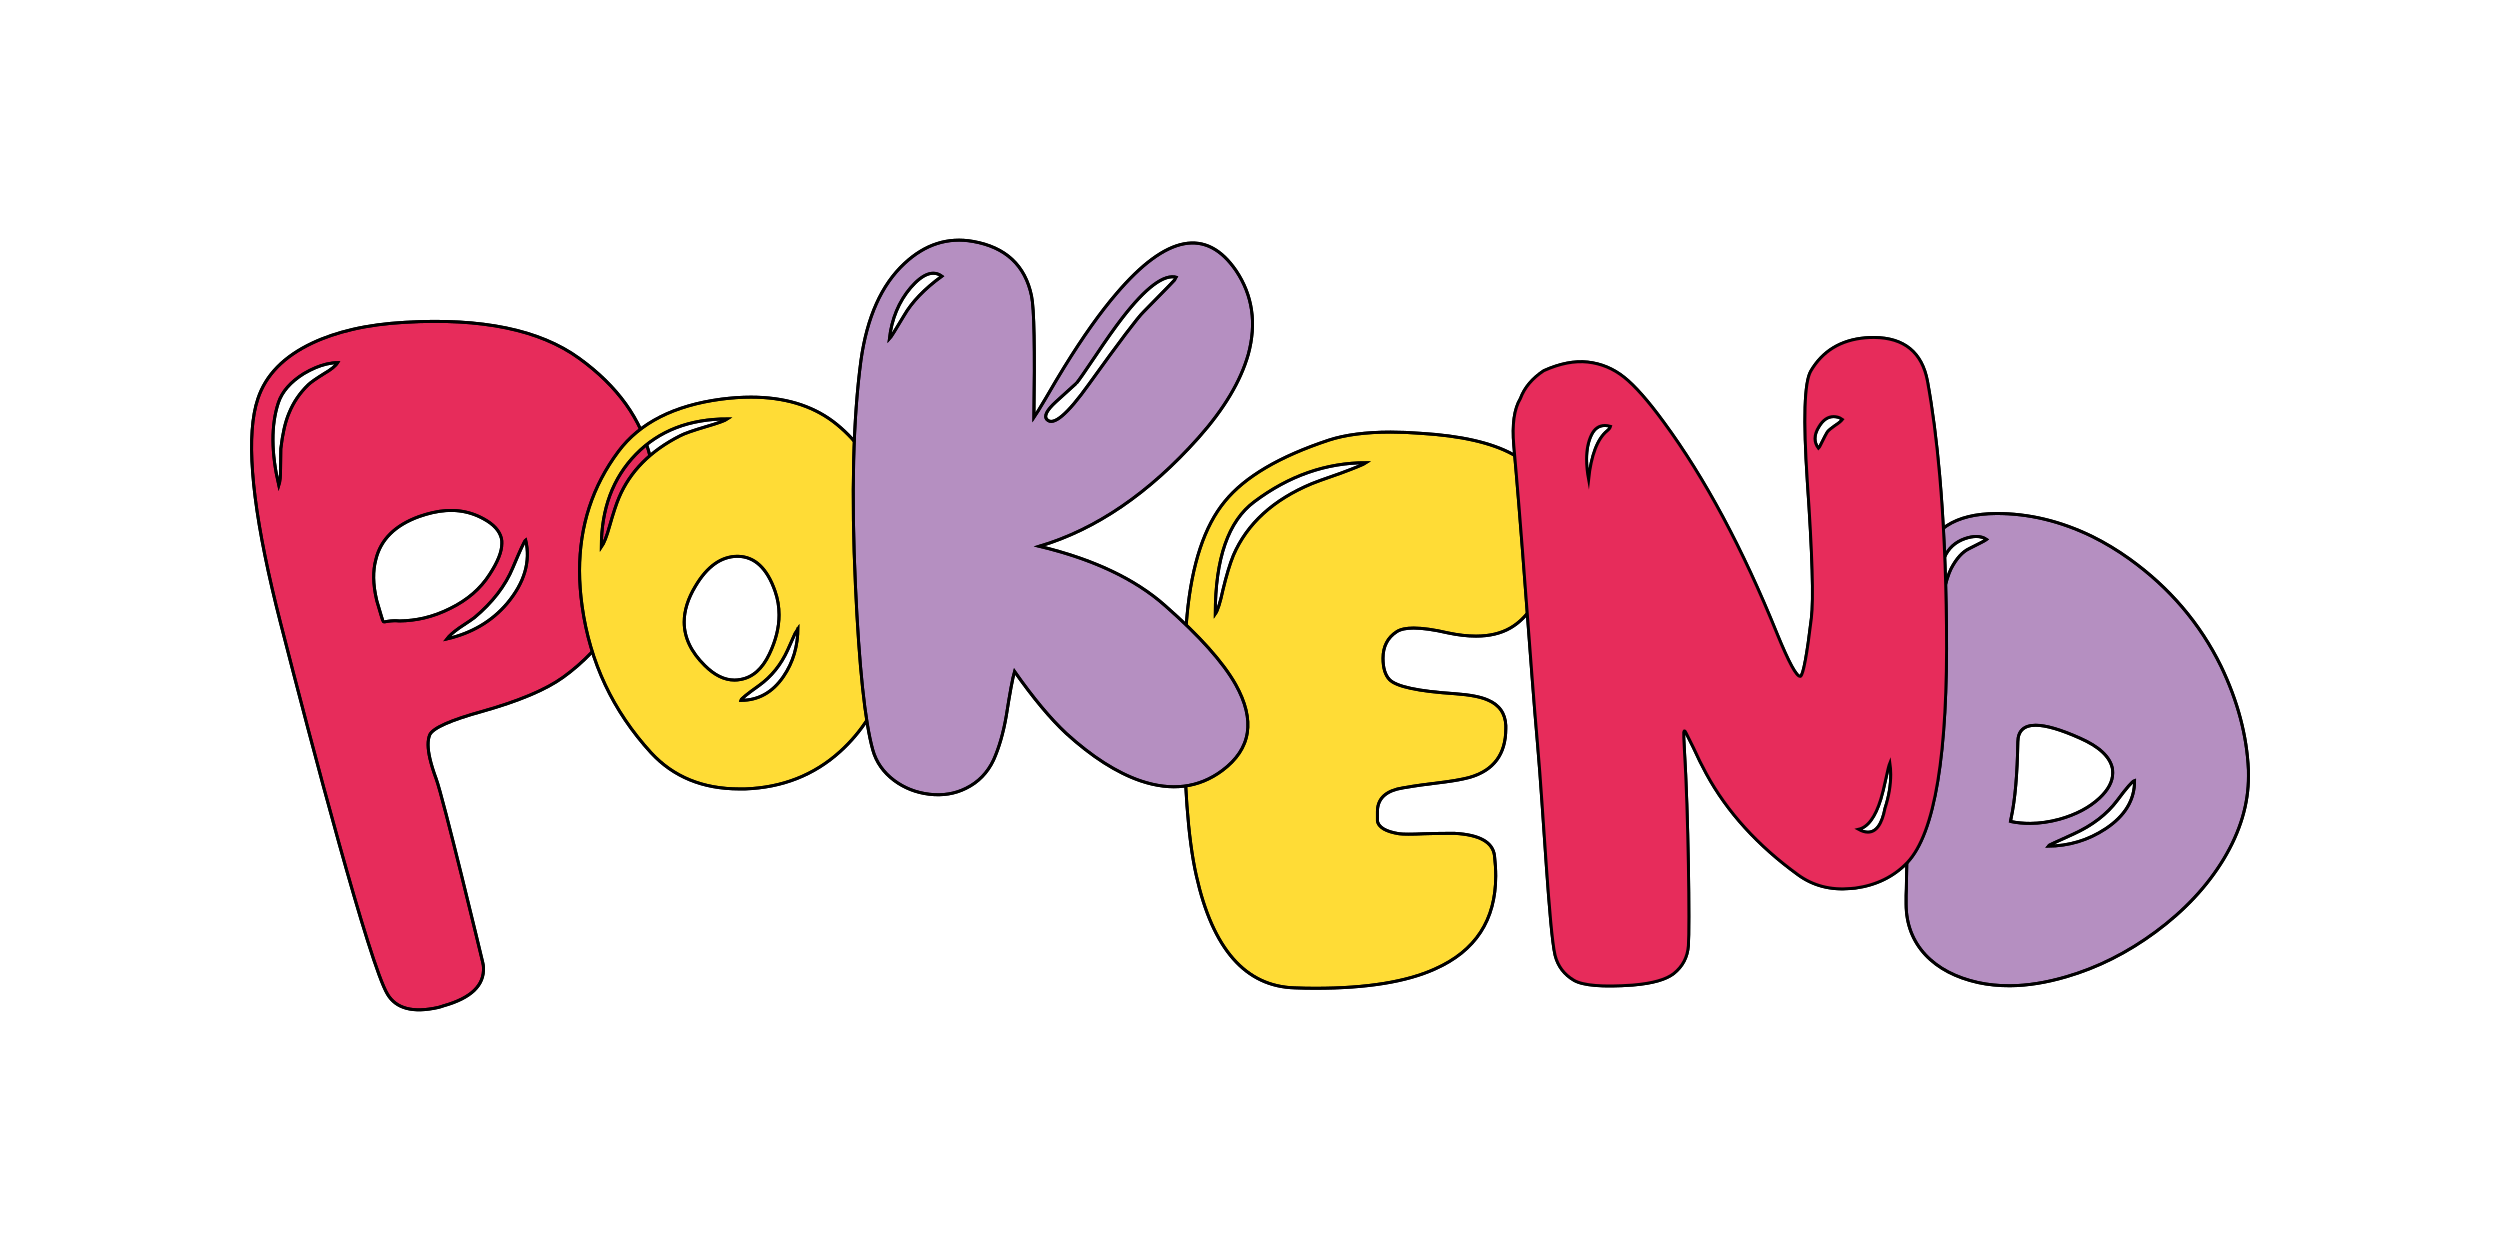<svg xmlns="http://www.w3.org/2000/svg" xmlns:xlink="http://www.w3.org/1999/xlink" id="Layer_1" x="0px" y="0px" viewBox="0 0 850.39 425.2" style="enable-background:new 0 0 850.39 425.2;" xml:space="preserve"><style type="text/css">	.Drop_x0020_Shadow{fill:none;}	.Round_x0020_Corners_x0020_2_x0020_pt{fill:#FFFFFF;stroke:#000000;stroke-miterlimit:10;}	.Live_x0020_Reflect_x0020_X{fill:none;}	.Bevel_x0020_Soft{fill:url(#SVGID_1_);}	.Dusk{fill:#FFFFFF;}	.Foliage_GS{fill:#FFDD00;}	.Pompadour_GS{fill-rule:evenodd;clip-rule:evenodd;fill:#51AEE2;}	.st0{fill:#FFFFFF;}	.st1{fill:#E72C5B;stroke:#000000;stroke-miterlimit:10;}	.st2{fill:none;stroke:#000000;stroke-miterlimit:10;}	.st3{fill:#B58FC1;stroke:#000000;stroke-miterlimit:10;}	.st4{fill:#FFDC36;stroke:#000000;stroke-miterlimit:10;}	.st5{fill:#FFFFFF;stroke:#000000;stroke-miterlimit:10;}</style><linearGradient id="SVGID_1_" gradientUnits="userSpaceOnUse" x1="0" y1="-212.598" x2="0.707" y2="-211.891">	<stop offset="0" style="stop-color:#E6E6EB"></stop>	<stop offset="0.174" style="stop-color:#E2E2E6"></stop>	<stop offset="0.352" style="stop-color:#D5D4D8"></stop>	<stop offset="0.532" style="stop-color:#C0BFC2"></stop>	<stop offset="0.714" style="stop-color:#A4A2A4"></stop>	<stop offset="0.895" style="stop-color:#828282"></stop>	<stop offset="1" style="stop-color:#6B6E6E"></stop></linearGradient><rect class="st0" width="850.39" height="425.2"></rect><g>	<path class="st1" d="M146.21,249.87c-0.81,1.88-0.79,4.63,0.05,8.25c0.47,2.02,1.18,4.3,2.12,6.84  c2.39,6.47,15.24,59.92,15.81,62.36c0.18,0.76,0.26,1.32,0.26,1.67c0.36,6.14-4.18,10.52-13.6,13.15  c-0.66,0.24-1.28,0.43-1.87,0.57c-8.54,1.89-14.26,0.38-17.18-4.54c-6.05-9.97-25.78-84.83-36.46-126.6  c-1.01-3.94-1.93-7.73-2.77-11.35c-7.24-31.19-8.86-52.71-4.86-64.57c2.66-8.08,8.83-14.39,18.52-18.96  c4.09-1.93,8.66-3.47,13.71-4.65c5.39-1.25,11.34-2.05,17.83-2.41c26.12-1.53,45.85,2.55,59.21,12.24  c13.13,9.48,21.22,20.79,24.27,33.94c2.15,9.27,1.77,19.49-1.15,30.65c-5.05,19.21-14.58,33.85-28.58,43.94  c-5.86,4.21-15.01,8.06-27.43,11.57C153.41,244.92,147.44,247.54,146.21,249.87 M95.44,159.18c0.04-3.65,0.06-5.83,0.08-6.55  c0.59-5.11,1.52-9.15,2.79-12.11c1.47-3.63,3.65-6.84,6.55-9.65c0.87-0.83,2.67-2.09,5.39-3.78c2.35-1.35,3.88-2.59,4.6-3.73  c-1.24,0.02-2.49,0.18-3.75,0.47c-2.45,0.57-5.04,1.66-7.77,3.27c-4.5,2.82-7.38,6.11-8.64,9.87c-2.5,7.6-2.45,17,0.15,28.21  C95.25,163.94,95.45,161.93,95.44,159.18 M135.9,211.22c2.83-0.04,5.6-0.37,8.3-0.99c3.03-0.71,6.02-1.8,8.96-3.28  c5.82-2.86,10.26-6.69,13.33-11.49c2.82-4.3,4.22-7.82,4.21-10.57c0.03-0.62-0.01-1.2-0.13-1.7c-0.61-2.61-2.64-4.85-6.09-6.71  c-5.2-2.88-11-3.58-17.41-2.09c-1.43,0.33-2.93,0.77-4.49,1.31c-8.2,2.97-13.1,7.84-14.73,14.61c-1.05,3.89-0.98,8.4,0.21,13.54  l0.15,0.63c1.33,4.58,2.04,6.9,2.15,6.96c0.21,0.13,0.73,0.1,1.58-0.1C133.22,211.14,134.54,211.09,135.9,211.22 M172.5,205.26  c5.91-7.06,8.02-14.25,6.31-21.59c-0.38,0.27-1.83,3.4-4.35,9.4c-2.56,6.19-6.93,11.87-13.1,17.03c-0.45,0.37-2.13,1.52-5.06,3.44  c-2.06,1.46-3.5,2.72-4.31,3.8C160.5,215.37,167.33,211.34,172.5,205.26"></path>	<path class="st2" d="M146.21,249.87c-0.81,1.88-0.79,4.63,0.05,8.25c0.47,2.02,1.18,4.3,2.12,6.84  c2.39,6.47,15.24,59.92,15.81,62.36c0.18,0.76,0.26,1.32,0.26,1.67c0.36,6.14-4.18,10.52-13.6,13.15  c-0.66,0.24-1.28,0.43-1.87,0.57c-8.54,1.89-14.26,0.38-17.18-4.54c-6.05-9.97-25.78-84.83-36.46-126.6  c-1.01-3.94-1.93-7.73-2.77-11.35c-7.24-31.19-8.86-52.71-4.86-64.57c2.66-8.08,8.83-14.39,18.52-18.96  c4.09-1.93,8.66-3.47,13.71-4.65c5.39-1.25,11.34-2.05,17.83-2.41c26.12-1.53,45.85,2.55,59.21,12.24  c13.13,9.48,21.22,20.79,24.27,33.94c2.15,9.27,1.77,19.49-1.15,30.65c-5.05,19.21-14.58,33.85-28.58,43.94  c-5.86,4.21-15.01,8.06-27.43,11.57C153.41,244.92,147.44,247.54,146.21,249.87z M95.44,159.18c0.04-3.65,0.06-5.83,0.08-6.55  c0.59-5.11,1.52-9.15,2.79-12.11c1.47-3.63,3.65-6.84,6.55-9.65c0.87-0.83,2.67-2.09,5.39-3.78c2.35-1.35,3.88-2.59,4.6-3.73  c-1.24,0.02-2.49,0.18-3.75,0.47c-2.45,0.57-5.04,1.66-7.77,3.27c-4.5,2.82-7.38,6.11-8.64,9.87c-2.5,7.6-2.45,17,0.15,28.21  C95.25,163.94,95.45,161.93,95.44,159.18z M135.9,211.22c2.83-0.04,5.6-0.37,8.3-0.99c3.03-0.71,6.02-1.8,8.96-3.28  c5.82-2.86,10.26-6.69,13.33-11.49c2.82-4.3,4.22-7.82,4.21-10.57c0.03-0.62-0.01-1.2-0.13-1.7c-0.61-2.61-2.64-4.85-6.09-6.71  c-5.2-2.88-11-3.58-17.41-2.09c-1.43,0.33-2.93,0.77-4.49,1.31c-8.2,2.97-13.1,7.84-14.73,14.61c-1.05,3.89-0.98,8.4,0.21,13.54  l0.15,0.63c1.33,4.58,2.04,6.9,2.15,6.96c0.21,0.13,0.73,0.1,1.58-0.1C133.22,211.14,134.54,211.09,135.9,211.22z M172.5,205.26  c5.91-7.06,8.02-14.25,6.31-21.59c-0.38,0.27-1.83,3.4-4.35,9.4c-2.56,6.19-6.93,11.87-13.1,17.03c-0.45,0.37-2.13,1.52-5.06,3.44  c-2.06,1.46-3.5,2.72-4.31,3.8C160.5,215.37,167.33,211.34,172.5,205.26z"></path>	<path class="st3" d="M648.45,302.34c0.99-63.46,2.84-100.6,5.53-111.43c2.69-10.75,11.04-16.16,25.06-16.23  c10.97-0.05,21.87,2.56,32.72,7.84c4.27,2.12,8.48,4.65,12.6,7.6c13.6,9.76,23.98,21.94,31.14,36.53  c5.69,11.86,8.8,23.61,9.31,35.26l0.01,2.06c0.05,9.45-2.77,18.87-8.43,28.26c-5.59,9.24-13.32,17.51-23.19,24.79  c-9.57,7.05-19.67,12.13-30.32,15.23c-6.85,2.01-13.24,3.03-19.18,3.06c-3.81,0.02-7.43-0.34-10.86-1.09  c-7.62-1.71-13.58-4.85-17.87-9.4c-4.37-4.7-6.56-10.44-6.6-17.22l0-1.03C648.35,305.2,648.38,303.79,648.45,302.34 M660.89,202.42  c0.97-4.27,1.91-7.28,2.81-9.04c1.81-3.44,3.86-5.69,6.14-6.77c3.57-1.77,5.55-2.81,5.93-3.11c-0.99-0.68-2.18-1.02-3.55-1.01  c-1.14,0.01-2.4,0.24-3.77,0.7c-3.35,1.16-5.7,3.3-7.05,6.43c-1.81,4.2-2.69,10.91-2.65,20.12  C659.28,208.9,659.99,206.46,660.89,202.42 M683.88,279.43c2.21,0.45,4.46,0.67,6.75,0.65c3.2-0.02,6.51-0.49,9.93-1.42  c5.55-1.55,10.07-3.93,13.56-7.15c3.03-2.83,4.54-5.7,4.53-8.59c0-0.53-0.04-1.06-0.12-1.6c-0.86-3.96-4.53-7.37-11.02-10.23  c-6.57-2.94-11.6-4.4-15.1-4.39c-3.96,0.02-5.97,1.9-6.03,5.63c-0.18,11.05-0.93,19.7-2.28,25.95  C684.03,278.75,683.95,279.13,683.88,279.43 M716.23,281.91c6.61-4.37,9.89-9.83,9.86-16.39c-0.76,0.23-2.73,2.49-5.91,6.77  c-3.48,4.66-8.41,8.46-14.8,11.38c-5.85,2.62-8.82,4.01-8.89,4.16C703.73,287.79,710.3,285.82,716.23,281.91"></path>	<path class="st2" d="M648.45,302.34c0.99-63.46,2.84-100.6,5.53-111.43c2.69-10.75,11.04-16.16,25.06-16.23  c10.97-0.05,21.87,2.56,32.72,7.84c4.27,2.12,8.48,4.65,12.6,7.6c13.6,9.76,23.98,21.94,31.14,36.53  c5.69,11.86,8.8,23.61,9.31,35.26l0.01,2.06c0.05,9.45-2.77,18.87-8.43,28.26c-5.59,9.24-13.32,17.51-23.19,24.79  c-9.57,7.05-19.67,12.13-30.32,15.23c-6.85,2.01-13.24,3.03-19.18,3.06c-3.81,0.02-7.43-0.34-10.86-1.09  c-7.62-1.71-13.58-4.85-17.87-9.4c-4.37-4.7-6.56-10.44-6.6-17.22l0-1.03C648.35,305.2,648.38,303.79,648.45,302.34z   M660.89,202.42c0.97-4.27,1.91-7.28,2.81-9.04c1.81-3.44,3.86-5.69,6.14-6.77c3.57-1.77,5.55-2.81,5.93-3.11  c-0.99-0.68-2.18-1.02-3.55-1.01c-1.14,0.01-2.4,0.24-3.77,0.7c-3.35,1.16-5.7,3.3-7.05,6.43c-1.81,4.2-2.69,10.91-2.65,20.12  C659.28,208.9,659.99,206.46,660.89,202.42z M683.88,279.43c2.21,0.45,4.46,0.67,6.75,0.65c3.2-0.02,6.51-0.49,9.93-1.42  c5.55-1.55,10.07-3.93,13.56-7.15c3.03-2.83,4.54-5.7,4.53-8.59c0-0.53-0.04-1.06-0.12-1.6c-0.86-3.96-4.53-7.37-11.02-10.23  c-6.57-2.94-11.6-4.4-15.1-4.39c-3.96,0.02-5.97,1.9-6.03,5.63c-0.18,11.05-0.93,19.7-2.28,25.95  C684.03,278.75,683.95,279.13,683.88,279.43z M716.23,281.91c6.61-4.37,9.89-9.83,9.86-16.39c-0.76,0.23-2.73,2.49-5.91,6.77  c-3.48,4.66-8.41,8.46-14.8,11.38c-5.85,2.62-8.82,4.01-8.89,4.16C703.73,287.79,710.3,285.82,716.23,281.91z"></path>	<path class="st4" d="M494.97,235.97c5.11,0.37,8.85,1.1,11.22,2.19c3.83,1.64,5.84,4.52,6.02,8.62v1.1  c0,8.67-4.11,14.19-12.32,16.56c-2.65,0.73-6.76,1.42-12.32,2.05c-5.84,0.73-9.95,1.37-12.32,1.92c-4.47,1.19-6.71,3.74-6.71,7.67  v3.15c0.37,2.19,2.83,3.65,7.39,4.38c0.73,0.09,1.78,0.14,3.15,0.14c1.46,0,3.19-0.04,5.2-0.14c3.19-0.09,5.84-0.14,7.94-0.14h2.6  c8.49,0.46,13.01,3.01,13.55,7.67c0.27,2.37,0.41,4.65,0.41,6.84c0,14.97-6.89,25.51-20.67,31.62c-9.67,4.38-23.22,6.57-40.66,6.57  c-2.28,0-4.61-0.04-6.98-0.14c-16.79-0.46-27.97-13.19-33.54-38.19c-2.83-12.5-4.25-31.76-4.25-57.77v-6.02  c0.09-10.22,0.46-18.48,1.1-24.78c1.64-17.43,5.93-30.34,12.87-38.74c6.75-8.3,18.53-15.24,35.32-20.81  c5.57-1.82,12.6-2.74,21.08-2.74c3.19,0,6.57,0.14,10.13,0.41c13.69,0.82,24.14,3.19,31.35,7.12c5.29,2.92,9.26,8.26,11.91,16.01  c1.46,4.29,2.19,8.53,2.19,12.73c0,4.2-0.73,8.4-2.19,12.59c-3.2,8.85-7.44,14.79-12.73,17.8c-3.19,1.83-7.07,2.74-11.64,2.74  c-2.92,0-6.11-0.36-9.58-1.1c-4.75-1.1-8.62-1.64-11.64-1.64c-2.56,0-4.47,0.41-5.75,1.23c-3.1,2.01-4.66,5.02-4.66,9.04  c0,3.29,0.73,5.71,2.19,7.25C474.94,233.56,482.38,235.15,494.97,235.97 M415.99,200.65c1.18-4.93,2.37-8.85,3.56-11.77  c4.65-10.76,13.55-18.89,26.69-24.37c0.55-0.27,3.83-1.46,9.86-3.56c4.93-1.82,7.8-3.01,8.62-3.56c-13.6,0-26.28,4.43-38.06,13.28  c-8.85,6.57-13.28,19.3-13.28,38.19C414.21,207.68,415.07,204.95,415.99,200.65"></path>	<path class="st2" d="M494.97,235.97c5.11,0.37,8.85,1.1,11.22,2.19c3.83,1.64,5.84,4.52,6.02,8.62v1.1  c0,8.67-4.11,14.19-12.32,16.56c-2.65,0.73-6.76,1.42-12.32,2.05c-5.84,0.73-9.95,1.37-12.32,1.92c-4.47,1.19-6.71,3.74-6.71,7.67  v3.15c0.37,2.19,2.83,3.65,7.39,4.38c0.73,0.09,1.78,0.14,3.15,0.14c1.46,0,3.19-0.04,5.2-0.14c3.19-0.09,5.84-0.14,7.94-0.14h2.6  c8.49,0.46,13.01,3.01,13.55,7.67c0.27,2.37,0.41,4.65,0.41,6.84c0,14.97-6.89,25.51-20.67,31.62c-9.67,4.38-23.22,6.57-40.66,6.57  c-2.28,0-4.61-0.04-6.98-0.14c-16.79-0.46-27.97-13.19-33.54-38.19c-2.83-12.5-4.25-31.76-4.25-57.77v-6.02  c0.09-10.22,0.46-18.48,1.1-24.78c1.64-17.43,5.93-30.34,12.87-38.74c6.75-8.3,18.53-15.24,35.32-20.81  c5.57-1.82,12.6-2.74,21.08-2.74c3.19,0,6.57,0.14,10.13,0.41c13.69,0.82,24.14,3.19,31.35,7.12c5.29,2.92,9.26,8.26,11.91,16.01  c1.46,4.29,2.19,8.53,2.19,12.73c0,4.2-0.73,8.4-2.19,12.59c-3.2,8.85-7.44,14.79-12.73,17.8c-3.19,1.83-7.07,2.74-11.64,2.74  c-2.92,0-6.11-0.36-9.58-1.1c-4.75-1.1-8.62-1.64-11.64-1.64c-2.56,0-4.47,0.41-5.75,1.23c-3.1,2.01-4.66,5.02-4.66,9.04  c0,3.29,0.73,5.71,2.19,7.25C474.94,233.56,482.38,235.15,494.97,235.97z M415.99,200.65c1.18-4.93,2.37-8.85,3.56-11.77  c4.65-10.76,13.55-18.89,26.69-24.37c0.55-0.27,3.83-1.46,9.86-3.56c4.93-1.82,7.8-3.01,8.62-3.56c-13.6,0-26.28,4.43-38.06,13.28  c-8.85,6.57-13.28,19.3-13.28,38.19C414.21,207.68,415.07,204.95,415.99,200.65z"></path>	<path class="st5" d="M569.33,331.16c-2.61,2.03-7.13,3.32-13.56,3.88l-0.54,0.05c-10.1,0.7-16.72,0.16-19.84-1.64  c-3.32-1.96-5.46-4.78-6.41-8.48c-2-8.46-3.98-49-5.93-71.32c-0.62-7.05-1.25-14.78-1.89-23.18c-2.58-34.68-4.39-57.86-5.41-69.56  l-0.82-9.37c-0.62-7.14,0.12-12.47,2.25-15.98c1.38-3.72,4.03-6.87,7.94-9.46c5.45-2.46,10.45-3.43,14.99-2.93  c4.54,0.51,8.65,2.21,12.32,5.13c3.67,2.91,8.17,8.01,13.48,15.28c13.99,19.02,26.84,42.99,38.54,71.92  c4.01,9.82,6.64,14.67,7.89,14.56l0.14-0.01c0.93-0.62,2.16-7.21,3.67-19.75c0.79-6.37,0.33-21.89-1.38-46.57  c-1.4-21.2-1.01-33.69,1.17-37.48c3.99-6.82,10.18-10.61,18.57-11.34c0.98-0.09,1.97-0.13,2.96-0.12  c10.26,0.09,16.32,5.05,18.17,14.87c1.73,9.48,3.11,20.19,4.16,32.15c1.32,15.09,2.09,32.07,2.3,50.94  c0.5,43.76-3.94,70.64-13.32,80.64c-4.62,4.81-10.53,7.71-17.72,8.7l-1.61,0.14c-6.79,0.59-12.72-0.95-17.81-4.65  c-13.73-9.95-24.14-21.41-31.21-34.38c-1.5-2.75-2.98-5.72-4.42-8.92c-1.53-3.1-2.35-4.74-2.45-4.91  c-0.23-0.52-0.43-0.77-0.61-0.76c-0.09,0.01-0.16,0.2-0.22,0.56c-0.04,0.55,0.03,2.38,0.21,5.51c1.38,21.92,1.83,61.02,1.37,66.99  C574.02,325.58,572.36,328.74,569.33,331.16 M546.67,146.57c0.65-0.52,1.04-1.04,1.17-1.55c-0.71-0.2-1.36-0.29-1.94-0.29  c-2.01,0-3.53,1.07-4.57,3.21c-1.1,2.27-1.65,5.02-1.65,8.26c0,2.14,0.23,4.44,0.68,6.9C541.26,154.8,543.37,149.29,546.67,146.57   M632.17,282.1c1.17,0.65,2.23,0.97,3.21,0.97c2.85,0,4.79-2.72,5.83-8.17c1.29-3.95,1.94-7.78,1.94-11.47  c0-1.36-0.1-2.69-0.29-3.99c-0.32,0.78-0.78,2.56-1.36,5.35c-0.65,3.05-1.23,5.41-1.75,7.1  C637.87,277.98,635.34,281.39,632.17,282.1 M619.14,151.63c1.42-2.85,2.23-4.41,2.43-4.67c0.45-0.58,1.3-1.29,2.53-2.14  c1.3-0.84,2.17-1.55,2.62-2.14c-0.65-0.45-1.17-0.71-1.56-0.78c-0.52-0.13-1.01-0.19-1.46-0.19c-1.94,0-3.6,1.14-4.96,3.4  c-0.91,1.43-1.36,2.79-1.36,4.08c0,1.17,0.39,2.27,1.17,3.3C618.81,152.24,619.01,151.95,619.14,151.63"></path>	<path class="st1" d="M569.33,331.16c-2.61,2.03-7.13,3.32-13.56,3.88l-0.54,0.05c-10.1,0.7-16.72,0.16-19.84-1.64  c-3.32-1.96-5.46-4.78-6.41-8.48c-2-8.46-3.98-49-5.93-71.32c-0.62-7.05-1.25-14.78-1.89-23.18c-2.58-34.68-4.39-57.86-5.41-69.56  l-0.82-9.37c-0.62-7.14,0.12-12.47,2.25-15.98c1.38-3.72,4.03-6.87,7.94-9.46c5.45-2.46,10.45-3.43,14.99-2.93  c4.54,0.51,8.65,2.21,12.32,5.13c3.67,2.91,8.17,8.01,13.48,15.28c13.99,19.02,26.84,42.99,38.54,71.92  c4.01,9.82,6.64,14.67,7.89,14.56l0.14-0.01c0.93-0.62,2.16-7.21,3.67-19.75c0.79-6.37,0.33-21.89-1.38-46.57  c-1.4-21.2-1.01-33.69,1.17-37.48c3.99-6.82,10.18-10.61,18.57-11.34c0.98-0.09,1.97-0.13,2.96-0.12  c10.26,0.09,16.32,5.05,18.17,14.87c1.73,9.48,3.11,20.19,4.16,32.15c1.32,15.09,2.09,32.07,2.3,50.94  c0.5,43.76-3.94,70.64-13.32,80.64c-4.62,4.81-10.53,7.71-17.72,8.7l-1.61,0.14c-6.79,0.59-12.72-0.95-17.81-4.65  c-13.73-9.95-24.14-21.41-31.21-34.38c-1.5-2.75-2.98-5.72-4.42-8.92c-1.53-3.1-2.35-4.74-2.45-4.91  c-0.23-0.52-0.43-0.77-0.61-0.76c-0.09,0.01-0.16,0.2-0.22,0.56c-0.04,0.55,0.03,2.38,0.21,5.51c1.38,21.92,1.83,61.02,1.37,66.99  C574.02,325.58,572.36,328.74,569.33,331.16z M546.67,146.57c0.65-0.52,1.04-1.04,1.17-1.55c-0.71-0.2-1.36-0.29-1.94-0.29  c-2.01,0-3.53,1.07-4.57,3.21c-1.1,2.27-1.65,5.02-1.65,8.26c0,2.14,0.23,4.44,0.68,6.9C541.26,154.8,543.37,149.29,546.67,146.57z   M632.17,282.1c1.17,0.65,2.23,0.97,3.21,0.97c2.85,0,4.79-2.72,5.83-8.17c1.29-3.95,1.94-7.78,1.94-11.47  c0-1.36-0.1-2.69-0.29-3.99c-0.32,0.78-0.78,2.56-1.36,5.35c-0.65,3.05-1.23,5.41-1.75,7.1  C637.87,277.98,635.34,281.39,632.17,282.1z M619.14,151.63c1.42-2.85,2.23-4.41,2.43-4.67c0.45-0.58,1.3-1.29,2.53-2.14  c1.3-0.84,2.17-1.55,2.62-2.14c-0.65-0.45-1.17-0.71-1.56-0.78c-0.52-0.13-1.01-0.19-1.46-0.19c-1.94,0-3.6,1.14-4.96,3.4  c-0.91,1.43-1.36,2.79-1.36,4.08c0,1.17,0.39,2.27,1.17,3.3C618.81,152.24,619.01,151.95,619.14,151.63z"></path>	<path class="st4" d="M300.77,166.79c4.02,9.46,6.19,19.83,6.51,31.1v2.33c0,10.43-1.65,20.32-4.96,29.65  c-3.76,10.63-9.27,19.21-16.53,25.76c-8.88,8.04-19.67,12.28-32.37,12.73h-1.94c-12.44,0-22.45-4.11-30.04-12.34  c-12.96-14.19-20.77-30.78-23.42-49.77c-0.58-4.15-0.88-8.2-0.88-12.15c0-15.23,4.41-28.74,13.22-40.54  c7.26-9.72,18.92-15.65,34.99-17.79c3.5-0.45,6.87-0.68,10.11-0.68c11.21,0,20.51,2.76,27.9,8.26  C290.76,148.94,296.56,156.75,300.77,166.79 M207.36,178.94c1.23-4.34,2.3-7.58,3.21-9.72c3.76-8.88,10.69-15.88,20.8-21  c1.49-0.78,4.44-1.81,8.84-3.11c4.02-1.17,6.45-2.04,7.29-2.62c-12.96,0-23.36,4.02-31.2,12.05c-7.84,8.04-11.76,18.57-11.76,31.59  C205.45,184.84,206.39,182.44,207.36,178.94 M236.52,199.45c-2.53,4.21-3.79,8.26-3.79,12.15c0,5.25,2.33,10.17,7,14.77  c3.31,3.3,6.67,4.96,10.11,4.96c0.65,0,1.33-0.06,2.04-0.2c4.15-0.71,7.42-3.6,9.82-8.65c2.2-4.6,3.3-9.04,3.3-13.32  c0-2.79-0.45-5.48-1.36-8.07c-2.72-7.84-6.96-11.79-12.73-11.86C245.33,189.25,240.54,192.65,236.52,199.45 M266.46,230.17  c3.3-4.8,4.96-10.37,4.96-16.72c-0.13,0.13-1.3,2.69-3.5,7.68c-2.27,4.99-5.51,9.01-9.72,12.05c-4.02,2.85-6.09,4.54-6.22,5.05  C257.94,238.24,262.76,235.55,266.46,230.17"></path>	<path class="st2" d="M300.77,166.79c4.02,9.46,6.19,19.83,6.51,31.1v2.33c0,10.43-1.65,20.32-4.96,29.65  c-3.76,10.63-9.27,19.21-16.53,25.76c-8.88,8.04-19.67,12.28-32.37,12.73h-1.94c-12.44,0-22.45-4.11-30.04-12.34  c-12.96-14.19-20.77-30.78-23.42-49.77c-0.58-4.15-0.88-8.2-0.88-12.15c0-15.23,4.41-28.74,13.22-40.54  c7.26-9.72,18.92-15.65,34.99-17.79c3.5-0.45,6.87-0.68,10.11-0.68c11.21,0,20.51,2.76,27.9,8.26  C290.76,148.94,296.56,156.75,300.77,166.79z M207.36,178.94c1.23-4.34,2.3-7.58,3.21-9.72c3.76-8.88,10.69-15.88,20.8-21  c1.49-0.78,4.44-1.81,8.84-3.11c4.02-1.17,6.45-2.04,7.29-2.62c-12.96,0-23.36,4.02-31.2,12.05c-7.84,8.04-11.76,18.57-11.76,31.59  C205.45,184.84,206.39,182.44,207.36,178.94z M236.52,199.45c-2.53,4.21-3.79,8.26-3.79,12.15c0,5.25,2.33,10.17,7,14.77  c3.31,3.3,6.67,4.96,10.11,4.96c0.65,0,1.33-0.06,2.04-0.2c4.15-0.71,7.42-3.6,9.82-8.65c2.2-4.6,3.3-9.04,3.3-13.32  c0-2.79-0.45-5.48-1.36-8.07c-2.72-7.84-6.96-11.79-12.73-11.86C245.33,189.25,240.54,192.65,236.52,199.45z M266.46,230.17  c3.3-4.8,4.96-10.37,4.96-16.72c-0.13,0.13-1.3,2.69-3.5,7.68c-2.27,4.99-5.51,9.01-9.72,12.05c-4.02,2.85-6.09,4.54-6.22,5.05  C257.94,238.24,262.76,235.55,266.46,230.17z"></path>	<path class="st3" d="M424.61,120.54c-2.6,9.13-8.24,18.58-16.92,28.34c-16.84,18.9-34.88,31.21-54.13,36.94  c18.27,4.39,32.5,11.1,42.71,20.15c11.73,10.3,19.74,19.25,24.04,26.86c6.8,12.18,5.28,21.94-4.57,29.28  c-7.97,5.91-17.24,7.07-27.8,3.49c-8.06-2.77-16.48-8.15-25.25-16.12c-5.37-5.01-11.24-12.04-17.59-21.09  c-0.63,2.15-1.57,7.21-2.82,15.18c-0.99,5.73-2.42,10.7-4.3,14.91c-2.06,4.39-5.2,7.61-9.4,9.67c-3.76,1.88-7.92,2.55-12.49,2.01  c-4.48-0.54-8.46-2.1-11.95-4.7c-3.67-2.77-6.09-6.22-7.25-10.34c-2.69-9.67-4.66-28.34-5.91-56.01  c-1.43-31.07-0.8-56.59,1.88-76.56c2.06-14.68,6.99-25.66,14.77-32.91c6.98-6.54,14.77-9.04,23.37-7.52  c11.1,1.97,17.73,8.15,19.88,18.54c0.9,4.21,1.16,18,0.81,41.37c0.62-0.9,1.97-3.09,4.03-6.58c2.6-4.48,4.7-8.01,6.31-10.61  c6.36-10.3,12.27-18.62,17.73-24.98c17.01-19.96,30.58-22.56,40.7-7.79C426.09,100.48,427.47,109.98,424.61,120.54 M307.49,107.38  c2.69-4.66,6.98-9.13,12.89-13.43c-2.95-2.15-6.49-0.85-10.61,3.9c-4.03,4.75-6.45,10.57-7.25,17.46  C302.96,114.86,304.62,112.21,307.49,107.38 M381.63,108.32c-2.42,3.14-5.42,7.39-9,12.76c-3.49,5.2-5.64,8.28-6.45,9.27  c0.27-0.27-2.06,1.84-6.98,6.31c-3.14,2.87-4.16,4.88-3.09,6.04c2.15,2.33,6.89-1.65,14.24-11.95  c10.48-14.59,16.7-22.83,18.67-24.71c7.52-7.61,11.28-11.51,11.28-11.69C396,93.1,389.78,97.75,381.63,108.32"></path>	<path class="st2" d="M424.61,120.54c-2.6,9.13-8.24,18.58-16.92,28.34c-16.84,18.9-34.88,31.21-54.13,36.94  c18.27,4.39,32.5,11.1,42.71,20.15c11.73,10.3,19.74,19.25,24.04,26.86c6.8,12.18,5.28,21.94-4.57,29.28  c-7.97,5.91-17.24,7.07-27.8,3.49c-8.06-2.77-16.48-8.15-25.25-16.12c-5.37-5.01-11.24-12.04-17.59-21.09  c-0.63,2.15-1.57,7.21-2.82,15.18c-0.99,5.73-2.42,10.7-4.3,14.91c-2.06,4.39-5.2,7.61-9.4,9.67c-3.76,1.88-7.92,2.55-12.49,2.01  c-4.48-0.54-8.46-2.1-11.95-4.7c-3.67-2.77-6.09-6.22-7.25-10.34c-2.69-9.67-4.66-28.34-5.91-56.01  c-1.43-31.07-0.8-56.59,1.88-76.56c2.06-14.68,6.99-25.66,14.77-32.91c6.98-6.54,14.77-9.04,23.37-7.52  c11.1,1.97,17.73,8.15,19.88,18.54c0.9,4.21,1.16,18,0.81,41.37c0.62-0.9,1.97-3.09,4.03-6.58c2.6-4.48,4.7-8.01,6.31-10.61  c6.36-10.3,12.27-18.62,17.73-24.98c17.01-19.96,30.58-22.56,40.7-7.79C426.09,100.48,427.47,109.98,424.61,120.54z M307.49,107.38  c2.69-4.66,6.98-9.13,12.89-13.43c-2.95-2.15-6.49-0.85-10.61,3.9c-4.03,4.75-6.45,10.57-7.25,17.46  C302.96,114.86,304.62,112.21,307.49,107.38z M381.63,108.32c-2.42,3.14-5.42,7.39-9,12.76c-3.49,5.2-5.64,8.28-6.45,9.27  c0.27-0.27-2.06,1.84-6.98,6.31c-3.14,2.87-4.16,4.88-3.09,6.04c2.15,2.33,6.89-1.65,14.24-11.95  c10.48-14.59,16.7-22.83,18.67-24.71c7.52-7.61,11.28-11.51,11.28-11.69C396,93.1,389.78,97.75,381.63,108.32z"></path></g></svg>